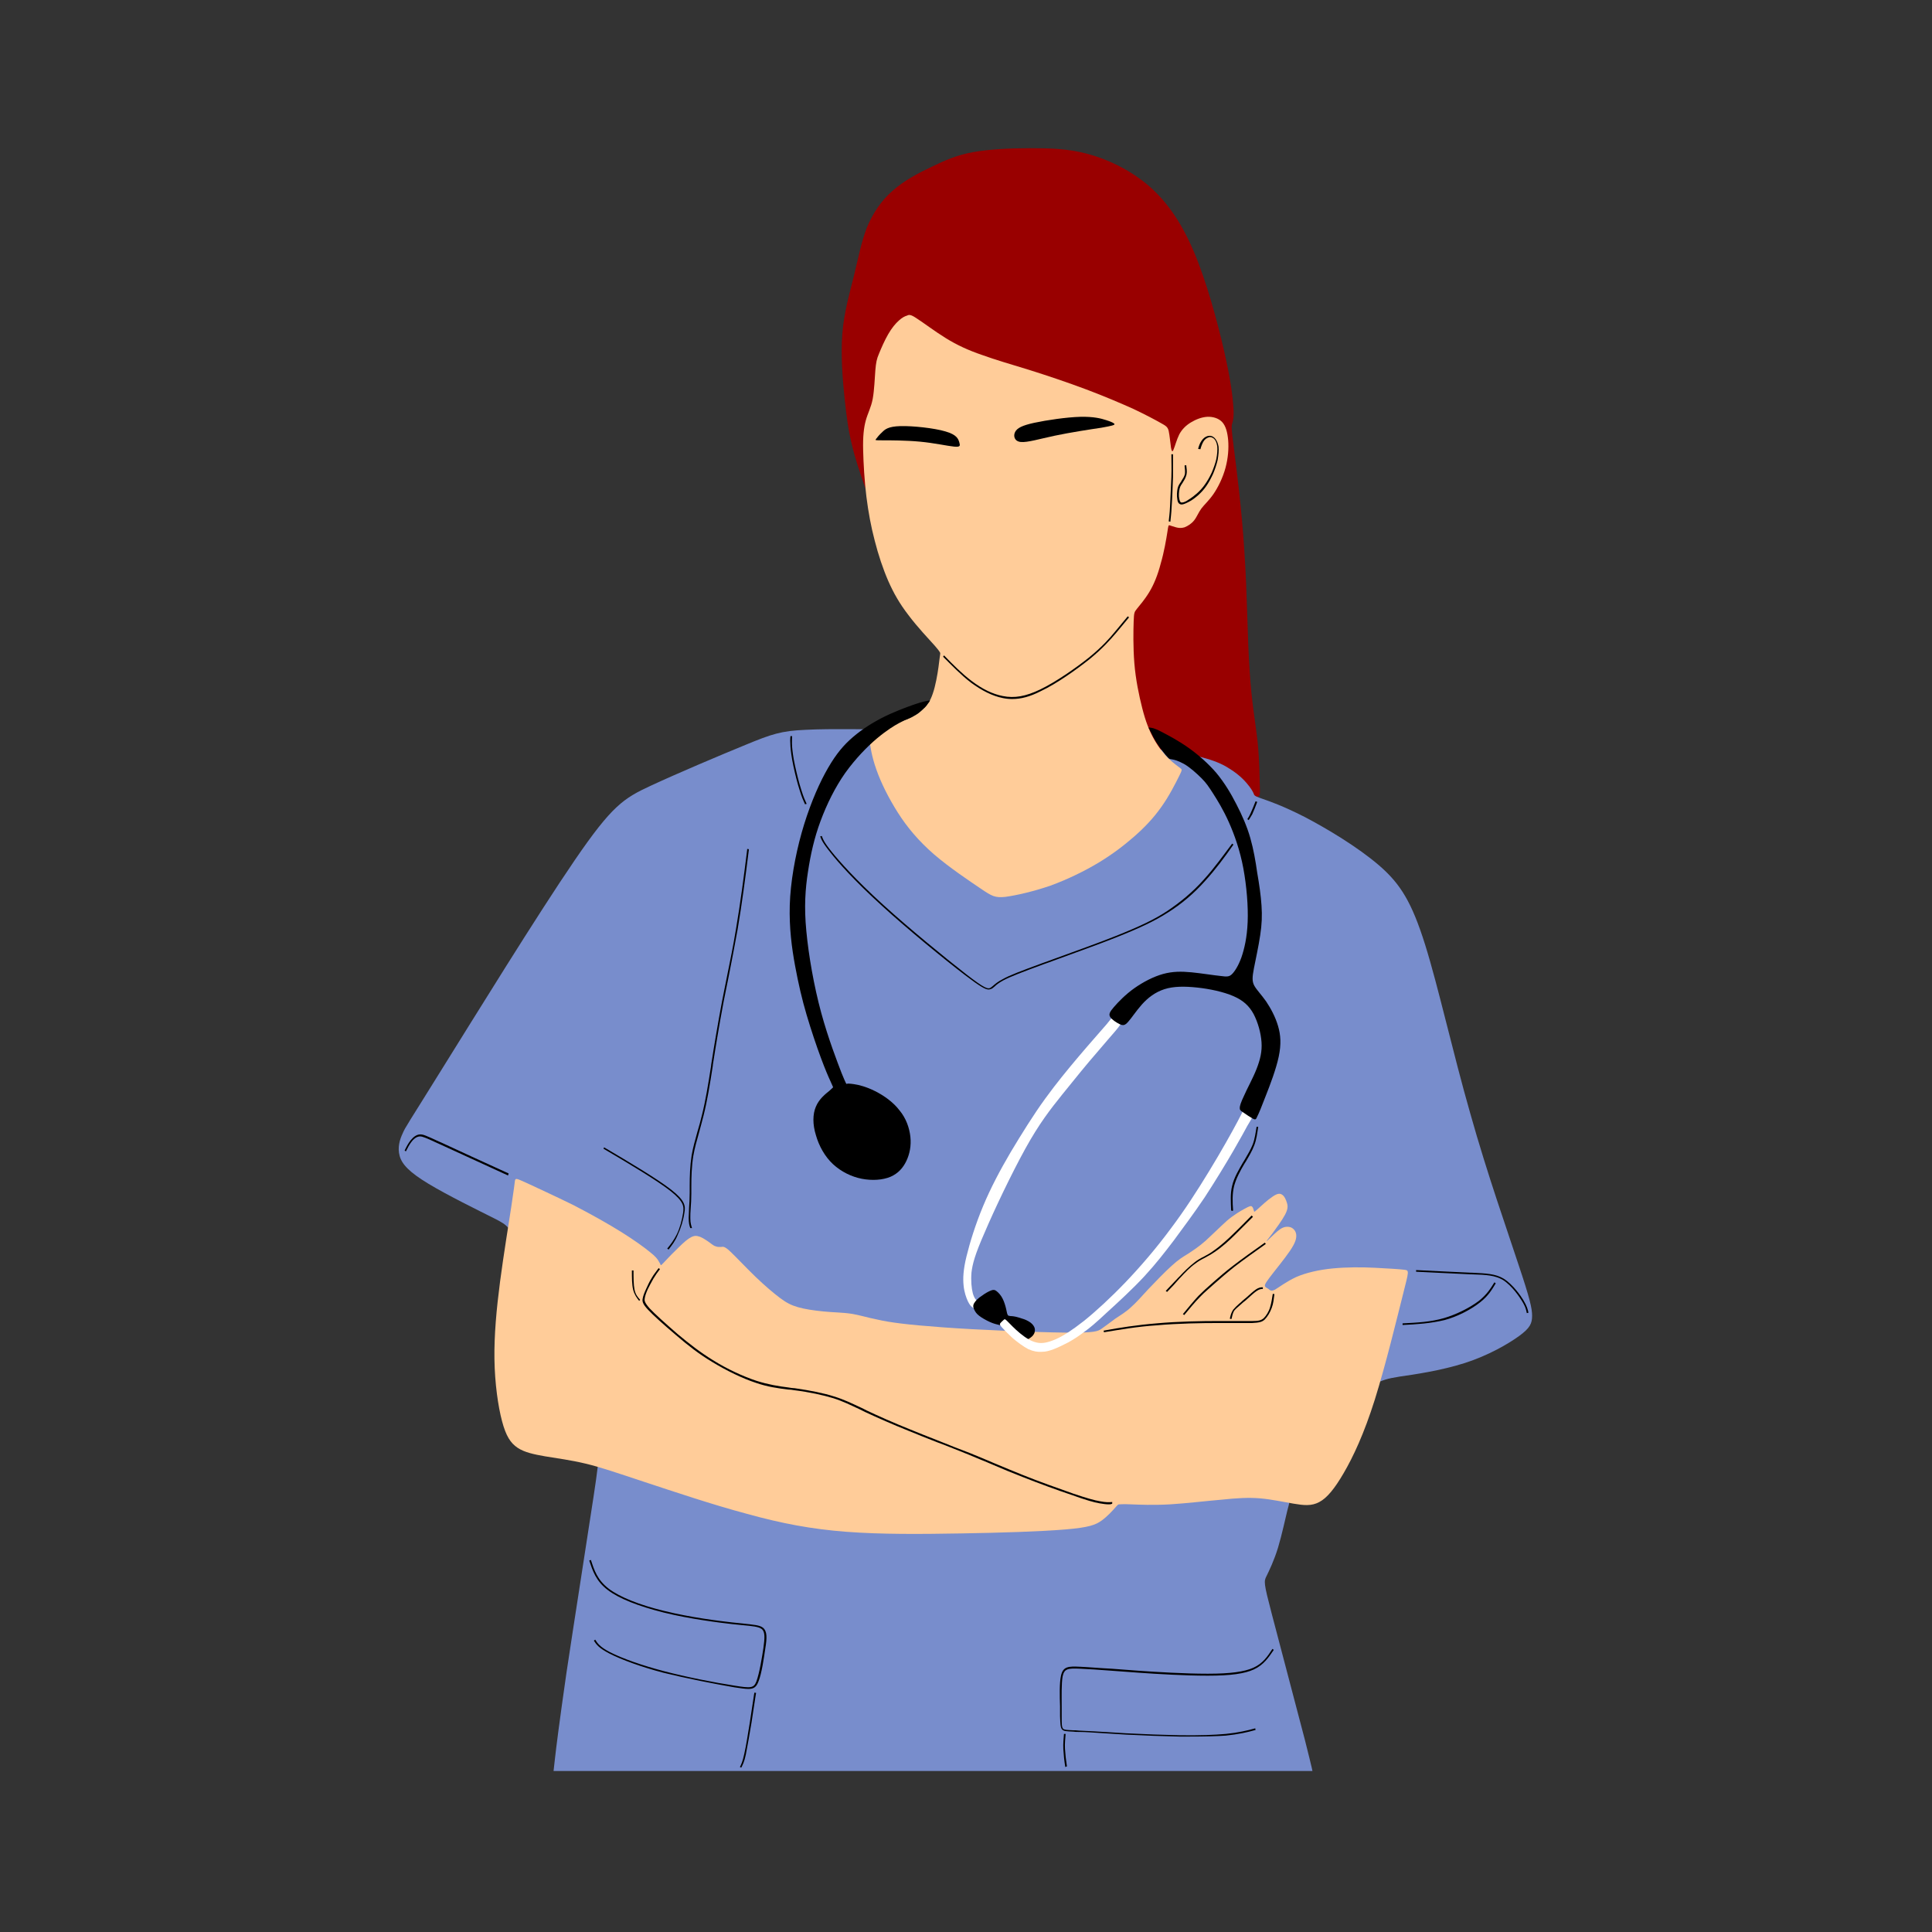 <svg xmlns="http://www.w3.org/2000/svg" xmlns:xlink="http://www.w3.org/1999/xlink" width="220" zoomAndPan="magnify" viewBox="0 0 165 165" height="220" preserveAspectRatio="xMidYMid meet" version="1.0"><rect x="0" y="0" width="165" height="165" fill="#333333" stroke="none"/><defs><clipPath id="42287c5112"><path d="M 71 12.621 L 108 12.621 L 108 69 L 71 69 Z M 71 12.621 " clip-rule="nonzero"/></clipPath><clipPath id="3c6f40c5a8"><path d="M 34 62 L 130.848 62 L 130.848 151.281 L 34 151.281 Z M 34 62 " clip-rule="nonzero"/></clipPath><clipPath id="15294f05de"><path d="M 120 108 L 130.848 108 L 130.848 113 L 120 113 Z M 120 108 " clip-rule="nonzero"/></clipPath></defs><g clip-path="url(#42287c5112)"><path fill="#990000" d="M 73.77 41.309 C 73.516 40.574 73.039 39.215 72.754 37.973 C 72.445 36.73 72.305 35.629 72.133 34.047 C 71.965 32.434 71.797 30.344 71.938 28.508 C 72.078 26.672 72.559 25.059 72.926 23.562 C 73.293 22.066 73.547 20.707 74.023 19.465 C 74.531 18.223 75.266 17.121 76.254 16.273 C 77.242 15.398 78.453 14.773 79.582 14.238 C 80.684 13.703 81.699 13.25 83.082 12.996 C 84.492 12.742 86.27 12.656 87.961 12.656 C 89.625 12.656 91.18 12.684 92.871 13.137 C 94.562 13.59 96.371 14.438 97.949 15.734 C 99.5 17.035 100.801 18.789 101.926 21.414 C 103.055 24.043 103.988 27.547 104.551 30.004 C 105.117 32.492 105.285 33.934 105.34 34.809 C 105.398 35.684 105.285 35.996 105.23 36.191 C 105.172 36.391 105.145 36.477 105.371 38.227 C 105.594 39.98 106.047 43.426 106.273 47.07 C 106.527 50.715 106.527 54.531 106.723 57.27 C 106.895 60.039 107.23 61.734 107.402 63.348 C 107.57 64.957 107.57 66.484 107.598 67.301 C 107.625 68.121 107.625 68.207 106.5 67.809 C 105.371 67.387 103.086 66.484 101.957 66.031 C 100.828 65.578 100.828 65.578 99.727 65.352 C 98.656 65.156 96.484 64.73 92.082 60.859 C 87.68 56.988 81.023 49.699 77.664 46.027 C 74.309 42.352 74.25 42.297 74.195 42.211 C 74.109 42.156 74.023 42.043 73.77 41.309 Z M 73.77 41.309 " fill-opacity="1" fill-rule="evenodd"/></g><g clip-path="url(#3c6f40c5a8)"><path fill="#788dcc" d="M 107.852 68.234 C 108.418 68.434 109.516 68.801 111.406 69.762 C 113.297 70.75 115.949 72.332 117.785 73.914 C 119.617 75.496 120.578 77.078 121.707 80.668 C 122.832 84.254 124.074 89.879 125.57 95.105 C 127.039 100.332 128.758 105.164 129.691 108.02 C 130.648 110.871 130.848 111.746 130.848 112.367 C 130.848 113.02 130.676 113.414 129.746 114.094 C 128.816 114.77 127.121 115.758 125.09 116.41 C 123.059 117.059 120.719 117.398 119.531 117.566 C 118.348 117.766 118.293 117.793 116.91 118.387 C 115.527 118.98 112.789 120.109 111.465 121.863 C 110.137 123.586 110.195 125.934 110.195 127.117 C 110.195 128.305 110.109 128.332 109.941 129.012 C 109.77 129.691 109.488 131.047 109.148 132.176 C 108.812 133.277 108.387 134.152 108.164 134.605 C 107.938 135.059 107.91 135.145 108.613 137.828 C 109.32 140.512 110.73 145.879 111.434 148.562 C 112.113 151.25 112.086 151.25 112.086 151.25 C 112.086 151.25 112.141 151.25 101.363 151.25 C 90.586 151.25 68.973 151.25 58.141 151.25 C 47.309 151.25 47.309 151.25 47.277 151.25 C 47.277 151.25 47.277 151.25 47.391 150.23 C 47.504 149.215 47.758 147.18 48.379 142.855 C 49.027 138.535 50.07 131.922 50.691 127.824 C 51.312 123.699 51.539 122.09 50.27 118.641 C 49 115.195 46.234 109.969 44.852 107.34 C 43.469 104.711 43.496 104.711 42.172 104.035 C 40.875 103.383 38.223 102.086 36.586 101.094 C 34.949 100.105 34.328 99.43 34.133 98.723 C 33.934 98.016 34.133 97.336 34.387 96.801 C 34.609 96.262 34.895 95.895 37.715 91.348 C 40.535 86.828 45.895 78.125 49.086 73.461 C 52.273 68.801 53.258 68.18 55.574 67.105 C 57.887 66.031 61.496 64.504 63.699 63.602 C 65.898 62.695 66.719 62.414 68.832 62.328 C 70.977 62.215 74.449 62.301 76.281 62.301 C 78.117 62.328 78.285 62.301 82.207 62.555 C 86.129 62.809 93.801 63.348 98.289 63.91 C 102.773 64.477 104.129 65.07 105.031 65.664 C 105.934 66.227 106.414 66.793 106.695 67.16 C 106.977 67.527 107.062 67.754 107.117 67.895 C 107.23 68.008 107.289 68.035 107.852 68.234 Z M 107.852 68.234 " fill-opacity="1" fill-rule="evenodd"/></g><path fill="#ffcc99" d="M 78.312 27.207 C 78.848 27.547 79.809 28.281 80.77 28.875 C 81.727 29.469 82.715 29.922 83.871 30.316 C 85.027 30.738 86.324 31.105 87.879 31.586 C 89.402 32.066 91.18 32.66 92.758 33.254 C 94.34 33.848 95.719 34.441 96.793 34.922 C 97.863 35.43 98.656 35.855 99.105 36.109 C 99.559 36.363 99.727 36.445 99.812 36.812 C 99.895 37.184 99.953 37.887 100.008 38.227 C 100.066 38.594 100.148 38.621 100.234 38.367 C 100.348 38.113 100.488 37.551 100.715 37.098 C 100.941 36.672 101.277 36.336 101.703 36.078 C 102.125 35.824 102.605 35.629 103.086 35.598 C 103.562 35.57 104.07 35.711 104.383 36.051 C 104.691 36.391 104.832 36.926 104.891 37.605 C 104.945 38.285 104.891 39.102 104.664 39.949 C 104.438 40.797 104.016 41.645 103.621 42.211 C 103.227 42.777 102.859 43.086 102.605 43.426 C 102.352 43.766 102.211 44.16 101.984 44.441 C 101.758 44.727 101.449 44.922 101.164 45.035 C 100.883 45.121 100.656 45.094 100.434 45.035 C 100.207 44.98 100.008 44.895 99.895 44.867 C 99.785 44.84 99.785 44.867 99.699 45.434 C 99.613 45.996 99.418 47.156 99.133 48.117 C 98.879 49.105 98.543 49.926 98.148 50.574 C 97.754 51.223 97.328 51.703 97.102 51.988 C 96.879 52.27 96.848 52.297 96.82 53.062 C 96.793 53.797 96.766 55.266 96.879 56.648 C 96.992 58.035 97.273 59.391 97.555 60.492 C 97.836 61.594 98.148 62.414 98.57 63.148 C 98.965 63.855 99.445 64.449 99.867 64.844 C 100.293 65.238 100.629 65.465 100.801 65.605 C 100.969 65.719 100.969 65.746 100.688 66.312 C 100.402 66.879 99.84 68.008 99.164 68.941 C 98.484 69.902 97.723 70.691 96.848 71.457 C 95.973 72.219 95.016 72.953 93.801 73.688 C 92.617 74.395 91.18 75.102 89.711 75.637 C 88.246 76.145 86.719 76.484 85.848 76.598 C 84.973 76.684 84.719 76.543 83.758 75.891 C 82.801 75.242 81.105 74.113 79.754 72.953 C 78.426 71.793 77.465 70.637 76.676 69.395 C 75.887 68.148 75.238 66.852 74.844 65.719 C 74.449 64.617 74.309 63.684 74.25 63.121 C 74.195 62.555 74.195 62.355 74.73 62.16 C 75.266 61.961 76.34 61.82 77.102 61.566 C 77.891 61.312 78.398 60.973 78.793 60.605 C 79.188 60.238 79.441 59.898 79.668 59.223 C 79.895 58.57 80.062 57.609 80.148 56.988 C 80.23 56.367 80.262 56.055 80.289 55.914 C 80.316 55.746 80.344 55.746 79.863 55.18 C 79.355 54.613 78.34 53.543 77.578 52.523 C 76.816 51.535 76.309 50.633 75.859 49.613 C 75.406 48.57 75.012 47.383 74.703 46.168 C 74.391 44.98 74.164 43.766 73.996 42.438 C 73.828 41.082 73.742 39.582 73.715 38.426 C 73.688 37.293 73.77 36.531 73.941 35.91 C 74.109 35.289 74.391 34.809 74.531 34.074 C 74.672 33.312 74.703 32.293 74.758 31.617 C 74.816 30.965 74.871 30.656 75.07 30.203 C 75.266 29.723 75.547 29.074 75.859 28.535 C 76.168 28 76.48 27.633 76.762 27.379 C 77.043 27.121 77.27 27.008 77.465 26.953 C 77.637 26.867 77.777 26.84 78.312 27.207 Z M 78.312 27.207 " fill-opacity="1" fill-rule="evenodd"/><path fill="#000000" d="M 99.953 44.555 L 99.812 44.527 C 99.84 44.219 99.895 43.906 99.926 43.227 C 99.953 42.551 100.008 41.531 100.039 40.742 C 100.066 39.98 100.039 39.414 100.039 38.848 L 100.039 38.793 L 100.18 38.793 L 100.18 38.848 C 100.18 39.414 100.18 39.98 100.18 40.742 C 100.148 41.504 100.121 42.523 100.066 43.227 C 100.039 43.906 99.98 44.219 99.953 44.555 Z M 99.953 44.555 " fill-opacity="1" fill-rule="nonzero"/><path fill="#000000" d="M 100.91 43.086 C 100.91 43.086 100.883 43.086 100.883 43.086 C 100.688 43.059 100.574 42.918 100.547 42.637 C 100.488 42.352 100.516 41.957 100.574 41.703 C 100.629 41.449 100.77 41.277 100.883 41.109 L 100.91 41.051 C 101.023 40.883 101.137 40.715 101.195 40.488 C 101.223 40.262 101.195 40.008 101.164 39.754 L 101.309 39.727 C 101.336 39.98 101.391 40.262 101.336 40.516 C 101.277 40.77 101.164 40.969 101.055 41.137 L 101.023 41.195 C 100.91 41.363 100.801 41.504 100.742 41.73 C 100.688 41.984 100.656 42.352 100.715 42.605 C 100.77 42.891 100.855 42.918 100.941 42.918 C 101.082 42.918 101.336 42.805 101.477 42.691 C 101.758 42.523 102.012 42.324 102.238 42.125 C 102.492 41.898 102.719 41.645 102.914 41.363 C 103.113 41.082 103.309 40.742 103.48 40.375 C 103.648 39.98 103.789 39.582 103.875 39.215 C 103.957 38.793 103.988 38.398 103.957 38.113 C 103.902 37.746 103.789 37.578 103.676 37.465 C 103.535 37.352 103.367 37.293 103.227 37.352 C 103.055 37.406 102.887 37.52 102.773 37.719 C 102.66 37.918 102.578 38.141 102.52 38.367 L 102.324 38.34 C 102.379 38.113 102.465 37.859 102.605 37.66 C 102.746 37.438 102.941 37.293 103.141 37.238 C 103.367 37.184 103.562 37.238 103.734 37.406 C 103.902 37.578 104.016 37.832 104.07 38.141 C 104.102 38.453 104.07 38.848 103.988 39.301 C 103.902 39.668 103.762 40.094 103.594 40.488 C 103.422 40.855 103.227 41.223 103.027 41.504 C 102.832 41.789 102.605 42.043 102.324 42.297 C 102.098 42.492 101.816 42.719 101.531 42.859 C 101.25 43.004 101.055 43.086 100.91 43.086 Z M 100.91 43.086 " fill-opacity="1" fill-rule="nonzero"/><path fill="#000000" d="M 86.438 59.699 C 86.184 59.699 85.902 59.672 85.648 59.617 C 84.773 59.445 83.871 58.996 82.91 58.289 C 82.066 57.637 81.305 56.848 80.543 56.086 L 80.625 55.973 C 81.359 56.734 82.148 57.527 82.969 58.148 C 83.898 58.852 84.773 59.277 85.648 59.445 C 86.637 59.645 87.594 59.477 88.836 58.883 C 90.191 58.23 91.883 57.047 92.984 56.168 C 94.168 55.207 94.816 54.445 95.211 53.965 C 95.691 53.398 96.004 53.004 96.312 52.637 L 96.426 52.723 C 96.117 53.09 95.805 53.484 95.324 54.051 C 94.789 54.672 94.168 55.379 93.07 56.281 C 91.969 57.156 90.277 58.375 88.895 59.023 C 87.961 59.504 87.199 59.699 86.438 59.699 Z M 86.438 59.699 " fill-opacity="1" fill-rule="nonzero"/><path fill="#000000" d="M 86.691 36.898 C 86.523 37.238 86.637 37.691 87.172 37.746 C 87.734 37.805 88.754 37.492 90.078 37.211 C 91.434 36.926 93.098 36.672 94.055 36.531 C 94.988 36.363 95.184 36.305 95.184 36.223 C 95.156 36.137 94.93 36.023 94.48 35.883 C 94.055 35.742 93.406 35.57 92.25 35.598 C 91.094 35.629 89.371 35.883 88.328 36.109 C 87.285 36.336 86.863 36.559 86.691 36.898 Z M 86.691 36.898 " fill-opacity="1" fill-rule="evenodd"/><path fill="#000000" d="M 75.352 36.898 C 75.578 36.672 75.859 36.418 76.902 36.391 C 77.945 36.363 79.781 36.559 80.738 36.844 C 81.727 37.125 81.84 37.492 81.926 37.773 C 82.008 38.059 82.039 38.199 81.473 38.141 C 80.91 38.086 79.781 37.832 78.566 37.719 C 77.355 37.605 76.027 37.605 75.379 37.605 C 74.73 37.605 74.73 37.605 74.816 37.492 C 74.898 37.379 75.098 37.125 75.352 36.898 Z M 75.352 36.898 " fill-opacity="1" fill-rule="evenodd"/><path fill="#000000" d="M 70.836 93.156 C 70.527 93.41 69.961 93.832 69.68 94.512 C 69.398 95.16 69.398 96.039 69.68 96.941 C 69.934 97.848 70.441 98.777 71.148 99.43 C 71.852 100.078 72.727 100.5 73.602 100.672 C 74.477 100.84 75.379 100.785 76.055 100.5 C 76.703 100.219 77.129 99.738 77.41 99.145 C 77.691 98.551 77.832 97.848 77.75 97.082 C 77.664 96.32 77.383 95.5 76.816 94.824 C 76.281 94.117 75.465 93.551 74.73 93.184 C 73.996 92.816 73.348 92.648 72.926 92.59 C 72.531 92.535 72.387 92.535 72.332 92.562 C 72.277 92.59 72.277 92.617 71.879 91.656 C 71.512 90.695 70.75 88.746 70.133 86.488 C 69.512 84.199 69.059 81.598 68.863 79.508 C 68.664 77.445 68.777 75.918 69.004 74.449 C 69.227 72.98 69.539 71.57 70.074 70.129 C 70.609 68.688 71.316 67.246 72.191 66.004 C 73.066 64.789 74.055 63.77 74.898 63.062 C 75.746 62.355 76.395 61.961 76.762 61.766 C 77.129 61.566 77.211 61.539 77.324 61.48 C 77.438 61.426 77.578 61.367 77.719 61.312 C 77.863 61.254 77.973 61.172 78.086 61.113 C 78.199 61.059 78.285 61 78.371 60.945 C 78.453 60.887 78.566 60.805 78.68 60.691 C 78.793 60.605 78.879 60.492 78.961 60.438 C 79.047 60.352 79.102 60.293 79.16 60.211 C 79.215 60.125 79.273 60.039 79.328 59.984 C 79.387 59.926 79.387 59.871 79.414 59.844 C 79.414 59.812 79.441 59.812 79.273 59.844 C 79.133 59.871 78.848 59.898 78.117 60.152 C 77.383 60.406 76.227 60.832 75.211 61.367 C 74.195 61.906 73.32 62.5 72.559 63.203 C 71.797 63.91 71.176 64.73 70.469 66.031 C 69.766 67.332 69.031 69.109 68.465 71.117 C 67.902 73.121 67.508 75.355 67.449 77.305 C 67.395 79.254 67.621 80.949 67.902 82.477 C 68.184 84 68.496 85.355 68.891 86.684 C 69.285 88.012 69.734 89.34 70.102 90.328 C 70.469 91.32 70.75 91.969 70.922 92.336 C 71.09 92.703 71.117 92.789 71.148 92.844 C 71.148 92.871 71.117 92.902 70.836 93.156 Z M 70.836 93.156 " fill-opacity="1" fill-rule="evenodd"/><path fill="#000000" d="M 85.93 112.594 L 85.848 112.48 C 85.875 112.48 85.875 112.453 85.875 112.453 C 85.875 112.453 85.875 112.453 85.875 112.426 C 85.875 112.398 85.875 112.398 85.875 112.367 L 85.875 112.34 L 86.016 112.34 L 86.016 112.367 C 86.016 112.398 86.016 112.426 86.016 112.453 C 86.016 112.48 86.016 112.539 85.988 112.566 C 85.988 112.566 85.957 112.594 85.93 112.594 Z M 85.93 112.594 " fill-opacity="1" fill-rule="nonzero"/><path fill="#ffffff" d="M 94.508 87.477 C 94 88.07 93.039 89.145 92.109 90.246 C 91.18 91.348 90.246 92.477 89.262 93.832 C 88.273 95.191 87.258 96.828 86.324 98.383 C 85.395 99.965 84.605 101.461 83.957 103.016 C 83.309 104.57 82.828 106.125 82.547 107.281 C 82.262 108.441 82.234 109.176 82.293 109.77 C 82.348 110.363 82.516 110.816 82.656 111.125 C 82.801 111.41 82.883 111.52 83.023 111.633 C 83.164 111.746 83.391 111.859 83.504 111.891 C 83.617 111.918 83.617 111.891 83.672 111.805 C 83.703 111.691 83.758 111.52 83.73 111.438 C 83.73 111.324 83.645 111.297 83.504 111.184 C 83.391 111.07 83.195 110.871 83.082 110.449 C 82.969 110.023 82.91 109.375 82.969 108.668 C 83.055 107.961 83.25 107.172 84.098 105.25 C 84.914 103.328 86.383 100.246 87.566 98.102 C 88.754 95.953 89.684 94.766 90.727 93.465 C 91.77 92.168 92.898 90.781 93.688 89.879 C 94.48 88.945 94.902 88.465 95.242 88.07 C 95.578 87.676 95.832 87.336 95.891 87.109 C 95.945 86.883 95.777 86.77 95.609 86.715 C 95.438 86.656 95.297 86.656 95.211 86.715 C 95.07 86.742 95.016 86.855 94.508 87.477 Z M 94.508 87.477 " fill-opacity="1" fill-rule="evenodd"/><path fill="#000000" d="M 63.926 144.242 C 63.641 144.242 63.246 144.184 62.711 144.102 C 61.047 143.816 58.594 143.336 56.645 142.855 C 54.812 142.375 53.09 141.754 52.047 141.219 C 51.117 140.738 50.918 140.426 50.719 140.117 L 50.832 140.031 C 51.031 140.344 51.227 140.652 52.102 141.105 C 53.148 141.641 54.84 142.234 56.672 142.715 C 58.594 143.223 61.047 143.703 62.711 143.957 C 64.121 144.184 64.375 144.184 64.602 143.59 C 64.855 142.914 65.082 141.527 65.195 140.766 C 65.309 139.918 65.363 139.383 65.055 139.125 C 64.801 138.93 64.293 138.871 63.359 138.789 C 63.105 138.758 62.824 138.73 62.512 138.703 C 61.527 138.59 58.93 138.277 56.672 137.715 C 54.527 137.176 52.863 136.527 51.906 135.793 C 50.891 135.031 50.609 134.125 50.324 133.277 L 50.465 133.223 C 50.75 134.098 51.004 134.918 51.988 135.68 C 52.922 136.387 54.586 137.062 56.703 137.574 C 58.957 138.137 61.527 138.449 62.543 138.562 C 62.852 138.59 63.133 138.617 63.387 138.648 C 64.375 138.758 64.883 138.789 65.164 139.016 C 65.531 139.324 65.504 139.891 65.363 140.766 C 65.25 141.527 65.055 142.941 64.77 143.621 C 64.602 144.07 64.375 144.242 63.926 144.242 Z M 63.926 144.242 " fill-opacity="1" fill-rule="nonzero"/><path fill="#000000" d="M 63.305 150.965 L 63.191 150.91 C 63.305 150.684 63.418 150.457 63.559 149.809 C 63.727 149.102 63.895 147.941 64.039 147.094 C 64.18 146.191 64.293 145.43 64.402 144.691 L 64.434 144.551 L 64.574 144.582 L 64.547 144.723 C 64.434 145.457 64.32 146.219 64.18 147.125 C 64.039 147.973 63.84 149.129 63.699 149.836 C 63.559 150.516 63.418 150.738 63.305 150.965 Z M 63.305 150.965 " fill-opacity="1" fill-rule="nonzero"/><path fill="#000000" d="M 101.59 148.309 C 101.309 148.309 101.023 148.309 100.715 148.309 C 99.332 148.281 97.836 148.227 96.145 148.141 C 95.523 148.113 94.902 148.055 94.309 148.027 C 93.465 147.973 92.703 147.914 92.164 147.914 C 91.969 147.914 91.801 147.914 91.656 147.887 C 91.066 147.859 90.84 147.859 90.699 147.688 C 90.559 147.52 90.559 147.207 90.531 146.559 C 90.531 146.445 90.531 146.305 90.531 146.164 C 90.531 146.02 90.531 145.91 90.531 145.738 C 90.5 144.836 90.473 143.734 90.613 143.109 C 90.785 142.32 91.234 142.293 92.277 142.348 C 92.926 142.375 93.859 142.461 94.957 142.516 C 95.664 142.574 96.426 142.629 97.246 142.688 C 98.879 142.801 101.223 142.941 103.086 142.941 C 103.113 142.941 103.168 142.941 103.195 142.941 C 105.086 142.941 106.273 142.773 107.035 142.434 C 107.852 142.066 108.246 141.473 108.672 140.82 L 108.785 140.906 C 108.359 141.527 107.938 142.18 107.09 142.574 C 106.301 142.941 105.086 143.109 103.195 143.109 C 103.168 143.109 103.113 143.109 103.086 143.109 C 101.223 143.109 98.852 142.969 97.246 142.855 C 96.453 142.801 95.664 142.742 94.957 142.688 C 93.887 142.602 92.957 142.547 92.277 142.516 C 91.18 142.461 90.895 142.516 90.754 143.168 C 90.641 143.789 90.672 144.863 90.672 145.766 C 90.672 145.906 90.672 146.051 90.672 146.191 C 90.672 146.332 90.672 146.473 90.672 146.586 C 90.672 147.18 90.672 147.492 90.785 147.633 C 90.895 147.746 91.121 147.746 91.656 147.773 C 91.801 147.773 91.969 147.773 92.164 147.801 C 92.703 147.828 93.465 147.859 94.309 147.914 C 94.902 147.941 95.523 148 96.145 148.027 C 97.809 148.113 99.305 148.168 100.688 148.195 C 102.379 148.227 103.734 148.168 104.691 148.082 C 105.766 147.973 106.5 147.801 107.203 147.605 L 107.23 147.746 C 106.527 147.941 105.793 148.113 104.691 148.227 C 103.93 148.281 102.887 148.309 101.59 148.309 Z M 101.59 148.309 " fill-opacity="1" fill-rule="nonzero"/><path fill="#000000" d="M 90.98 150.91 C 90.895 150.402 90.84 149.863 90.812 149.383 C 90.785 148.902 90.84 148.48 90.867 148.082 L 91.008 148.082 C 90.98 148.48 90.926 148.902 90.953 149.355 C 90.98 149.809 91.039 150.344 91.121 150.852 Z M 90.98 150.91 " fill-opacity="1" fill-rule="nonzero"/><path fill="#000000" d="M 106.641 70.043 L 106.527 69.957 C 106.609 69.844 106.695 69.703 106.809 69.449 C 106.922 69.195 107.09 68.801 107.23 68.434 L 107.316 68.461 L 107.371 68.488 C 107.23 68.883 107.062 69.281 106.949 69.535 C 106.809 69.789 106.723 69.902 106.641 70.043 Z M 106.641 70.043 " fill-opacity="1" fill-rule="nonzero"/><path fill="#000000" d="M 84.434 84.508 C 84.152 84.508 83.703 84.254 82.402 83.266 C 80.625 81.91 77.523 79.367 75.324 77.359 C 72.926 75.184 71.543 73.602 70.949 72.84 C 70.215 71.938 70.133 71.652 70.047 71.426 L 70.188 71.398 C 70.273 71.625 70.328 71.879 71.062 72.785 C 71.656 73.52 73.039 75.102 75.434 77.277 C 77.637 79.281 80.711 81.797 82.488 83.18 C 84.125 84.453 84.379 84.48 84.578 84.367 C 84.66 84.312 84.746 84.254 84.832 84.172 C 85 84.027 85.227 83.832 85.621 83.633 C 86.211 83.293 87.199 82.926 89.035 82.25 C 89.371 82.137 89.738 81.996 90.133 81.852 C 91.742 81.262 93.746 80.555 95.297 79.934 C 97.355 79.113 98.598 78.52 99.672 77.812 C 100.77 77.078 101.844 76.203 102.801 75.129 C 103.703 74.141 104.465 73.066 105.23 72.047 L 105.34 72.133 C 104.609 73.18 103.816 74.254 102.914 75.242 C 101.957 76.316 100.883 77.219 99.754 77.926 C 98.656 78.633 97.414 79.227 95.355 80.047 C 93.801 80.668 91.801 81.371 90.191 81.965 C 89.797 82.109 89.43 82.25 89.09 82.363 C 87.258 83.039 86.297 83.406 85.703 83.719 C 85.34 83.914 85.113 84.086 84.941 84.254 C 84.832 84.34 84.746 84.426 84.66 84.453 C 84.578 84.48 84.52 84.508 84.434 84.508 Z M 84.434 84.508 " fill-opacity="1" fill-rule="nonzero"/><path fill="#000000" d="M 68.75 68.688 C 68.609 68.375 68.465 68.066 68.297 67.5 C 68.102 66.906 67.902 66.086 67.762 65.438 C 67.594 64.645 67.535 64.109 67.508 63.77 C 67.48 63.375 67.48 63.121 67.508 62.867 L 67.648 62.867 C 67.648 63.121 67.621 63.375 67.648 63.77 C 67.676 64.109 67.734 64.645 67.902 65.41 C 68.043 66.059 68.242 66.879 68.438 67.473 C 68.609 68.035 68.75 68.348 68.891 68.656 Z M 68.75 68.688 " fill-opacity="1" fill-rule="nonzero"/><path fill="#000000" d="M 58.957 104.883 C 58.875 104.684 58.816 104.457 58.816 104.004 C 58.816 103.781 58.848 103.496 58.848 103.156 C 58.875 102.789 58.902 102.367 58.902 101.887 C 58.902 101.688 58.902 101.492 58.902 101.293 C 58.902 100.473 58.93 99.57 59.07 98.664 C 59.184 97.988 59.383 97.309 59.578 96.602 C 59.719 96.152 59.832 95.699 59.945 95.246 C 60.258 94.004 60.48 92.617 60.734 91.008 L 60.734 90.953 C 60.988 89.312 61.301 87.449 61.668 85.5 C 61.809 84.82 61.949 84.113 62.09 83.379 C 62.344 82.109 62.625 80.781 62.852 79.367 C 63.219 77.219 63.531 74.848 63.812 72.559 L 63.812 72.5 L 63.953 72.527 L 63.953 72.586 C 63.672 74.875 63.359 77.246 62.992 79.395 C 62.738 80.809 62.484 82.109 62.23 83.406 C 62.09 84.113 61.949 84.82 61.809 85.5 C 61.441 87.449 61.133 89.312 60.879 90.953 L 60.879 91.008 C 60.625 92.648 60.398 94.031 60.086 95.273 C 59.973 95.754 59.832 96.207 59.719 96.66 C 59.523 97.367 59.324 98.043 59.211 98.723 C 59.07 99.598 59.043 100.5 59.043 101.32 C 59.043 101.52 59.043 101.719 59.043 101.914 C 59.043 102.395 59.016 102.82 58.988 103.188 C 58.957 103.523 58.957 103.809 58.957 104.035 C 58.957 104.484 59.043 104.684 59.102 104.883 Z M 58.957 104.883 " fill-opacity="1" fill-rule="nonzero"/><path fill="#000000" d="M 57.098 106.719 L 56.984 106.633 C 57.266 106.293 57.547 105.926 57.801 105.418 C 58.055 104.91 58.254 104.176 58.34 103.582 C 58.422 103.016 58.395 102.621 57.266 101.719 C 56.109 100.812 53.797 99.43 51.539 98.102 L 51.594 97.988 L 51.566 98.043 L 51.594 97.988 C 53.852 99.316 56.164 100.699 57.324 101.605 C 58.508 102.535 58.562 102.988 58.449 103.582 C 58.367 104.176 58.141 104.91 57.887 105.445 C 57.66 106.012 57.379 106.352 57.098 106.719 Z M 57.098 106.719 " fill-opacity="1" fill-rule="nonzero"/><path fill="#ffcc99" d="M 108.895 110.137 C 109.234 109.938 109.855 109.457 110.703 109.062 C 111.547 108.695 112.648 108.441 113.832 108.328 C 115.02 108.215 116.289 108.215 117.418 108.273 C 118.516 108.328 119.477 108.387 119.926 108.441 C 120.379 108.5 120.324 108.527 119.816 110.562 C 119.309 112.566 118.348 116.551 117.418 119.52 C 116.484 122.484 115.555 124.434 114.766 125.789 C 113.977 127.148 113.324 127.938 112.676 128.277 C 112 128.645 111.324 128.559 110.477 128.418 C 109.629 128.277 108.613 128.051 107.625 127.965 C 106.641 127.883 105.652 127.938 104.324 128.078 C 103 128.191 101.336 128.391 99.926 128.477 C 98.484 128.559 97.273 128.504 96.594 128.477 C 95.891 128.445 95.691 128.477 95.609 128.477 C 95.496 128.477 95.496 128.477 95.27 128.73 C 95.043 128.984 94.594 129.492 94.086 129.859 C 93.578 130.227 93.012 130.453 90.98 130.621 C 88.949 130.793 85.48 130.906 82.039 130.961 C 78.625 131.02 75.238 131.047 72.277 130.82 C 69.312 130.594 66.773 130.113 63.812 129.293 C 60.848 128.504 57.492 127.371 55.094 126.582 C 52.695 125.789 51.312 125.309 50.016 125 C 48.719 124.688 47.562 124.547 46.574 124.379 C 45.586 124.207 44.797 124.039 44.203 123.645 C 43.609 123.246 43.215 122.652 42.879 121.383 C 42.539 120.109 42.258 118.16 42.227 116.07 C 42.199 114.008 42.398 111.832 42.707 109.457 C 43.02 107.086 43.441 104.543 43.668 103.043 C 43.895 101.547 43.949 101.066 43.977 100.84 C 44.035 100.613 44.062 100.613 44.938 101.012 C 45.781 101.406 47.449 102.168 49 102.934 C 50.523 103.723 51.934 104.516 53.062 105.219 C 54.191 105.926 55.008 106.52 55.488 106.914 C 55.996 107.312 56.164 107.539 56.25 107.707 C 56.363 107.875 56.391 107.961 56.418 108.02 C 56.449 108.074 56.449 108.074 56.645 107.875 C 56.844 107.68 57.238 107.227 57.66 106.832 C 58.086 106.406 58.48 106.012 58.816 105.785 C 59.156 105.559 59.383 105.504 59.637 105.586 C 59.918 105.645 60.199 105.844 60.453 106.012 C 60.707 106.18 60.906 106.379 61.102 106.434 C 61.301 106.52 61.469 106.492 61.609 106.492 C 61.75 106.465 61.895 106.434 62.371 106.887 C 62.852 107.34 63.727 108.273 64.516 109.035 C 65.309 109.797 66.039 110.418 66.605 110.844 C 67.168 111.266 67.562 111.465 68.129 111.633 C 68.719 111.805 69.48 111.918 70.301 112 C 71.117 112.086 71.992 112.086 72.699 112.199 C 73.434 112.312 73.996 112.512 74.984 112.707 C 75.973 112.934 77.41 113.133 80.516 113.359 C 83.617 113.586 88.441 113.781 90.98 113.809 C 93.52 113.84 93.773 113.695 94.086 113.473 C 94.422 113.246 94.816 112.934 95.242 112.625 C 95.664 112.34 96.145 112.059 96.566 111.664 C 97.02 111.266 97.441 110.785 98.062 110.109 C 98.684 109.457 99.5 108.609 100.066 108.102 C 100.656 107.566 101.023 107.34 101.449 107.086 C 101.871 106.805 102.406 106.465 102.973 105.957 C 103.535 105.445 104.184 104.797 104.777 104.262 C 105.371 103.75 105.961 103.414 106.328 103.215 C 106.695 103.016 106.836 102.961 106.922 103.043 C 107.008 103.102 107.062 103.301 107.09 103.414 C 107.117 103.523 107.117 103.523 107.402 103.27 C 107.684 103.016 108.219 102.508 108.641 102.227 C 109.039 101.941 109.293 101.887 109.488 102.027 C 109.688 102.141 109.828 102.453 109.91 102.734 C 109.996 103.016 109.996 103.27 109.742 103.75 C 109.488 104.23 108.98 104.91 108.672 105.332 C 108.359 105.758 108.219 105.898 108.191 105.957 C 108.164 106.012 108.191 106.012 108.418 105.785 C 108.641 105.586 109.008 105.191 109.348 104.965 C 109.688 104.738 109.996 104.738 110.25 104.824 C 110.504 104.938 110.672 105.164 110.703 105.445 C 110.73 105.758 110.645 106.125 110.164 106.832 C 109.688 107.539 108.84 108.555 108.418 109.121 C 107.992 109.684 107.992 109.797 108.051 109.883 C 108.105 109.969 108.219 109.996 108.332 110.082 C 108.473 110.195 108.559 110.305 108.895 110.137 Z M 108.895 110.137 " fill-opacity="1" fill-rule="evenodd"/><path fill="#000000" d="M 94.676 128.477 C 94.48 128.477 94.227 128.445 93.914 128.391 C 93.406 128.305 92.73 128.105 91.629 127.711 C 90.277 127.258 88.668 126.668 87.312 126.129 C 86.438 125.789 85.621 125.453 84.773 125.086 C 84.125 124.801 83.449 124.547 82.742 124.238 C 81.867 123.898 80.938 123.5 80.008 123.164 C 79.16 122.824 78.34 122.512 77.609 122.203 C 76.195 121.637 74.984 121.102 73.883 120.59 C 73.742 120.508 73.574 120.449 73.434 120.367 C 72.641 120 71.965 119.66 71.148 119.406 C 70.301 119.152 69.172 118.895 67.816 118.727 C 67.648 118.699 67.48 118.672 67.309 118.672 C 66.406 118.559 65.562 118.445 64.574 118.105 C 63.445 117.738 62.035 117.059 60.793 116.297 C 59.664 115.617 58.762 114.91 57.746 114.035 C 56.645 113.105 55.77 112.312 55.348 111.859 C 54.84 111.324 54.84 111.098 54.895 110.871 C 54.926 110.672 55.035 110.391 55.18 110.082 C 55.293 109.855 55.434 109.488 55.656 109.148 C 55.828 108.836 56.055 108.582 56.25 108.301 L 56.363 108.387 C 56.164 108.641 55.969 108.922 55.801 109.203 C 55.602 109.543 55.434 109.883 55.32 110.109 C 55.18 110.418 55.094 110.672 55.066 110.871 C 55.035 111.043 55.008 111.211 55.488 111.746 C 55.91 112.199 56.785 112.992 57.859 113.922 C 58.875 114.77 59.777 115.477 60.879 116.156 C 62.09 116.918 63.5 117.566 64.629 117.934 C 65.617 118.246 66.465 118.387 67.367 118.5 C 67.535 118.527 67.703 118.559 67.875 118.559 C 69.227 118.754 70.355 118.98 71.23 119.262 C 72.078 119.52 72.754 119.855 73.547 120.223 C 73.688 120.281 73.828 120.367 73.996 120.449 C 75.07 120.957 76.281 121.496 77.691 122.062 C 78.426 122.371 79.242 122.684 80.09 123.02 C 80.992 123.391 81.953 123.758 82.828 124.094 C 83.531 124.379 84.211 124.66 84.859 124.941 C 85.734 125.309 86.551 125.648 87.398 125.988 C 88.723 126.523 90.332 127.09 91.688 127.57 C 92.785 127.938 93.465 128.137 93.973 128.219 C 94.422 128.305 94.703 128.305 94.988 128.277 L 94.988 128.418 C 94.875 128.477 94.789 128.477 94.676 128.477 Z M 94.676 128.477 " fill-opacity="1" fill-rule="nonzero"/><path fill="#000000" d="M 54.586 111.098 C 54.387 110.844 54.191 110.59 54.078 110.164 C 53.965 109.742 53.965 109.09 53.965 108.5 L 54.105 108.5 C 54.105 109.09 54.105 109.715 54.191 110.137 C 54.273 110.562 54.473 110.785 54.672 111.012 Z M 54.586 111.098 " fill-opacity="1" fill-rule="nonzero"/><path fill="#000000" d="M 94.281 113.781 L 94.254 113.641 C 95.637 113.387 97.074 113.16 98.77 113.02 C 100.629 112.848 102.773 112.82 103.902 112.82 C 104.664 112.82 105.312 112.82 105.82 112.82 C 106.301 112.82 106.668 112.82 106.922 112.82 C 107.516 112.82 107.711 112.766 107.938 112.566 C 108.133 112.367 108.359 112.031 108.473 111.633 C 108.586 111.266 108.641 110.871 108.699 110.504 L 108.785 110.504 L 108.84 110.531 C 108.785 110.93 108.754 111.324 108.613 111.691 C 108.473 112.086 108.246 112.453 108.023 112.68 C 107.797 112.906 107.543 112.961 106.922 112.992 C 106.641 112.992 106.273 112.992 105.793 112.992 C 105.285 112.992 104.637 112.992 103.875 112.992 C 102.746 112.992 100.602 113.02 98.77 113.188 C 97.074 113.301 95.664 113.555 94.281 113.781 Z M 94.281 113.781 " fill-opacity="1" fill-rule="nonzero"/><path fill="#000000" d="M 105.172 112.652 L 105.031 112.625 C 105.086 112.367 105.145 112.113 105.312 111.859 C 105.453 111.691 105.625 111.52 105.848 111.324 C 105.934 111.266 106.02 111.184 106.102 111.098 C 106.215 111.012 106.328 110.898 106.441 110.816 C 106.723 110.562 107.008 110.305 107.203 110.164 C 107.516 109.938 107.684 109.938 107.852 109.938 L 107.852 110.082 C 107.711 110.082 107.57 110.082 107.289 110.277 C 107.09 110.418 106.809 110.672 106.527 110.93 C 106.414 111.043 106.301 111.125 106.188 111.211 C 106.102 111.297 106.02 111.352 105.934 111.438 C 105.707 111.633 105.539 111.777 105.398 111.945 C 105.285 112.145 105.23 112.398 105.172 112.652 Z M 105.172 112.652 " fill-opacity="1" fill-rule="nonzero"/><path fill="#000000" d="M 101.137 112.312 L 101.023 112.227 C 101.449 111.719 101.926 111.125 102.352 110.672 C 102.746 110.277 103.086 109.969 103.508 109.602 L 103.734 109.402 C 104.156 109.035 104.637 108.609 105.34 108.074 C 106.074 107.508 107.062 106.805 108.023 106.125 L 108.105 106.238 C 107.148 106.914 106.16 107.621 105.426 108.188 C 104.75 108.723 104.27 109.148 103.848 109.516 L 103.621 109.715 C 103.227 110.082 102.859 110.363 102.492 110.758 C 102.039 111.211 101.562 111.805 101.137 112.312 Z M 101.137 112.312 " fill-opacity="1" fill-rule="nonzero"/><path fill="#000000" d="M 99.672 110.336 L 99.559 110.25 C 99.895 109.883 100.262 109.516 100.656 109.09 L 100.715 109.035 C 101.109 108.609 101.562 108.16 102.039 107.793 C 102.293 107.594 102.547 107.453 102.832 107.312 C 103.086 107.172 103.367 107.027 103.621 106.832 C 104.242 106.406 104.918 105.785 105.371 105.332 C 105.934 104.797 106.414 104.289 106.895 103.809 L 107.008 103.922 C 106.527 104.402 106.02 104.91 105.484 105.445 C 105.031 105.898 104.355 106.52 103.703 106.945 C 103.422 107.141 103.141 107.281 102.887 107.426 C 102.605 107.566 102.352 107.707 102.098 107.906 C 101.617 108.242 101.195 108.695 100.801 109.121 L 100.742 109.176 C 100.375 109.602 100.039 109.969 99.672 110.336 Z M 99.672 110.336 " fill-opacity="1" fill-rule="nonzero"/><g clip-path="url(#15294f05de)"><path fill="#000000" d="M 130.395 112.145 C 130.34 111.891 130.309 111.633 129.973 111.098 C 129.801 110.816 129.152 109.824 128.363 109.316 C 127.688 108.922 126.953 108.867 125.738 108.836 L 125.656 108.836 C 124.414 108.781 122.637 108.695 120.941 108.609 L 120.941 108.469 C 122.637 108.555 124.387 108.641 125.656 108.695 L 125.738 108.695 C 126.926 108.754 127.715 108.781 128.418 109.203 C 129.238 109.715 129.914 110.73 130.086 111.012 C 130.422 111.578 130.48 111.832 130.535 112.113 Z M 130.395 112.145 " fill-opacity="1" fill-rule="nonzero"/></g><path fill="#000000" d="M 119.785 113.16 L 119.785 113.02 C 120.973 112.961 122.184 112.906 123.34 112.566 C 124.387 112.258 125.516 111.691 126.305 111.098 C 127.008 110.531 127.293 110.051 127.629 109.516 L 127.742 109.602 C 127.434 110.109 127.121 110.672 126.387 111.238 C 125.598 111.859 124.441 112.453 123.371 112.738 C 122.215 113.02 120.973 113.105 119.785 113.16 Z M 119.785 113.16 " fill-opacity="1" fill-rule="nonzero"/><path fill="#000000" d="M 105.145 103.383 L 105.23 103.383 L 105.145 103.383 C 105.117 102.676 105.059 101.941 105.23 101.266 C 105.398 100.559 105.793 99.91 106.133 99.316 L 106.273 99.09 C 106.555 98.609 106.809 98.184 106.977 97.762 C 107.176 97.254 107.23 96.742 107.316 96.234 L 107.457 96.234 C 107.371 96.773 107.316 97.309 107.117 97.816 C 106.949 98.27 106.695 98.695 106.414 99.176 L 106.273 99.398 C 105.934 99.965 105.566 100.645 105.398 101.293 C 105.23 101.973 105.258 102.676 105.312 103.383 L 105.258 103.414 Z M 105.145 103.383 " fill-opacity="1" fill-rule="nonzero"/><path fill="#000000" d="M 85.34 113.16 C 85.113 113.105 84.859 113.047 84.547 112.906 C 84.238 112.766 83.871 112.566 83.617 112.367 C 83.363 112.172 83.277 112 83.195 111.832 C 83.109 111.664 83.082 111.492 83.195 111.297 C 83.309 111.098 83.562 110.844 83.844 110.672 C 84.098 110.477 84.352 110.336 84.547 110.25 C 84.746 110.164 84.859 110.137 85 110.195 C 85.141 110.277 85.34 110.449 85.508 110.703 C 85.676 110.957 85.789 111.266 85.875 111.578 C 85.957 111.859 85.988 112.145 86.043 112.258 C 86.102 112.398 86.156 112.367 86.297 112.398 C 86.438 112.398 86.691 112.426 86.973 112.512 C 87.258 112.594 87.625 112.707 87.848 112.848 C 88.102 112.992 88.246 113.16 88.328 113.328 C 88.414 113.5 88.387 113.668 88.355 113.809 C 88.301 113.953 88.215 114.094 88.02 114.234 C 87.848 114.375 87.594 114.488 87.285 114.375 C 86.973 114.289 86.578 113.98 86.355 113.754 C 86.129 113.527 86.016 113.414 85.902 113.359 C 85.734 113.246 85.562 113.215 85.34 113.16 Z M 85.34 113.16 " fill-opacity="1" fill-rule="evenodd"/><path fill="#ffffff" d="M 105.707 95.754 C 105.23 96.66 104.297 98.328 103.281 99.992 C 102.266 101.66 101.195 103.328 99.98 104.938 C 98.77 106.578 97.414 108.16 96.117 109.516 C 94.816 110.871 93.547 112.031 92.562 112.82 C 91.547 113.613 90.812 114.094 90.164 114.375 C 89.516 114.656 89.008 114.77 88.527 114.656 C 88.02 114.543 87.566 114.234 87.117 113.867 C 86.664 113.5 86.242 113.047 86.043 112.848 C 85.816 112.625 85.816 112.652 85.734 112.707 C 85.648 112.793 85.48 112.934 85.422 113.02 C 85.367 113.105 85.395 113.16 85.562 113.359 C 85.734 113.555 86.07 113.895 86.465 114.262 C 86.891 114.629 87.398 114.996 87.82 115.223 C 88.273 115.422 88.641 115.477 88.977 115.449 C 89.316 115.449 89.625 115.363 89.992 115.223 C 90.359 115.082 90.84 114.855 91.262 114.629 C 91.715 114.375 92.109 114.121 92.59 113.754 C 93.07 113.414 93.605 112.961 94.508 112.113 C 95.438 111.266 96.766 110.051 97.754 108.977 C 98.738 107.906 99.418 107.027 100.234 105.957 C 101.023 104.883 101.957 103.637 102.887 102.254 C 103.789 100.871 104.719 99.344 105.34 98.27 C 105.961 97.195 106.301 96.574 106.527 96.152 C 106.781 95.727 106.922 95.5 106.977 95.359 C 107.062 95.219 107.035 95.133 106.977 95.02 C 106.922 94.879 106.781 94.711 106.641 94.625 C 106.5 94.539 106.387 94.566 106.301 94.625 C 106.215 94.711 106.188 94.852 105.707 95.754 Z M 105.707 95.754 " fill-opacity="1" fill-rule="evenodd"/><path fill="#000000" d="M 98.23 62.414 C 98.316 62.555 98.43 62.836 98.543 63.035 C 98.656 63.234 98.738 63.375 98.852 63.543 C 98.965 63.715 99.105 63.91 99.277 64.137 C 99.445 64.363 99.641 64.59 99.754 64.703 C 99.867 64.816 99.867 64.816 100.039 64.844 C 100.234 64.871 100.602 64.957 101.109 65.238 C 101.617 65.523 102.211 66.059 102.633 66.484 C 103.027 66.879 103.227 67.188 103.594 67.754 C 103.957 68.32 104.465 69.137 104.945 70.211 C 105.426 71.285 105.906 72.641 106.188 74.168 C 106.469 75.695 106.609 77.418 106.555 78.746 C 106.5 80.074 106.273 81.035 106.02 81.77 C 105.766 82.477 105.453 82.957 105.23 83.18 C 105.004 83.406 104.832 83.438 104.242 83.352 C 103.648 83.293 102.633 83.125 101.758 83.039 C 100.883 82.957 100.148 82.957 99.332 83.18 C 98.516 83.406 97.641 83.859 96.879 84.395 C 96.117 84.934 95.496 85.582 95.129 86.008 C 94.762 86.43 94.676 86.629 94.816 86.855 C 94.957 87.082 95.355 87.336 95.637 87.477 C 95.918 87.59 96.059 87.59 96.34 87.277 C 96.625 86.969 97.02 86.348 97.527 85.781 C 98.035 85.215 98.656 84.734 99.445 84.48 C 100.234 84.227 101.164 84.227 102.238 84.34 C 103.309 84.453 104.496 84.707 105.34 85.074 C 106.188 85.441 106.695 85.922 107.062 86.602 C 107.43 87.305 107.684 88.211 107.738 89 C 107.797 89.793 107.625 90.5 107.316 91.289 C 107.008 92.082 106.5 92.984 106.246 93.578 C 105.961 94.172 105.879 94.457 105.879 94.625 C 105.879 94.793 105.934 94.852 106.16 94.992 C 106.387 95.16 106.781 95.414 106.977 95.527 C 107.203 95.641 107.262 95.641 107.371 95.359 C 107.516 95.078 107.738 94.539 108.105 93.578 C 108.473 92.648 108.98 91.32 109.207 90.246 C 109.434 89.172 109.375 88.379 109.148 87.617 C 108.926 86.855 108.531 86.121 108.133 85.527 C 107.738 84.961 107.316 84.539 107.117 84.172 C 106.922 83.805 106.949 83.438 107.09 82.699 C 107.23 81.965 107.484 80.836 107.625 79.875 C 107.77 78.941 107.797 78.18 107.738 77.332 C 107.684 76.484 107.543 75.523 107.371 74.535 C 107.23 73.547 107.062 72.559 106.781 71.57 C 106.5 70.578 106.074 69.617 105.594 68.688 C 105.117 67.754 104.578 66.852 103.875 66.004 C 103.168 65.184 102.293 64.418 101.449 63.828 C 100.602 63.234 99.785 62.809 99.305 62.555 C 98.824 62.301 98.656 62.246 98.484 62.188 C 98.344 62.16 98.203 62.133 98.148 62.133 C 98.09 62.133 98.09 62.16 98.09 62.16 C 98.148 62.246 98.176 62.273 98.23 62.414 Z M 98.23 62.414 " fill-opacity="1" fill-rule="evenodd"/><path fill="#000000" d="M 43.387 100.391 C 41.184 99.371 38.926 98.355 37.656 97.762 L 37.402 97.648 C 36.418 97.195 36.105 97.055 35.879 97.055 C 35.852 97.055 35.852 97.055 35.824 97.055 C 35.543 97.082 35.289 97.309 35.148 97.508 C 34.949 97.762 34.809 98.043 34.668 98.328 L 34.609 98.297 L 34.555 98.27 C 34.695 97.957 34.863 97.648 35.062 97.395 C 35.316 97.082 35.57 96.914 35.824 96.887 C 36.105 96.855 36.359 96.969 37.461 97.48 L 37.715 97.59 C 38.984 98.184 41.27 99.23 43.441 100.219 Z M 43.387 100.391 " fill-opacity="1" fill-rule="nonzero"/></svg>